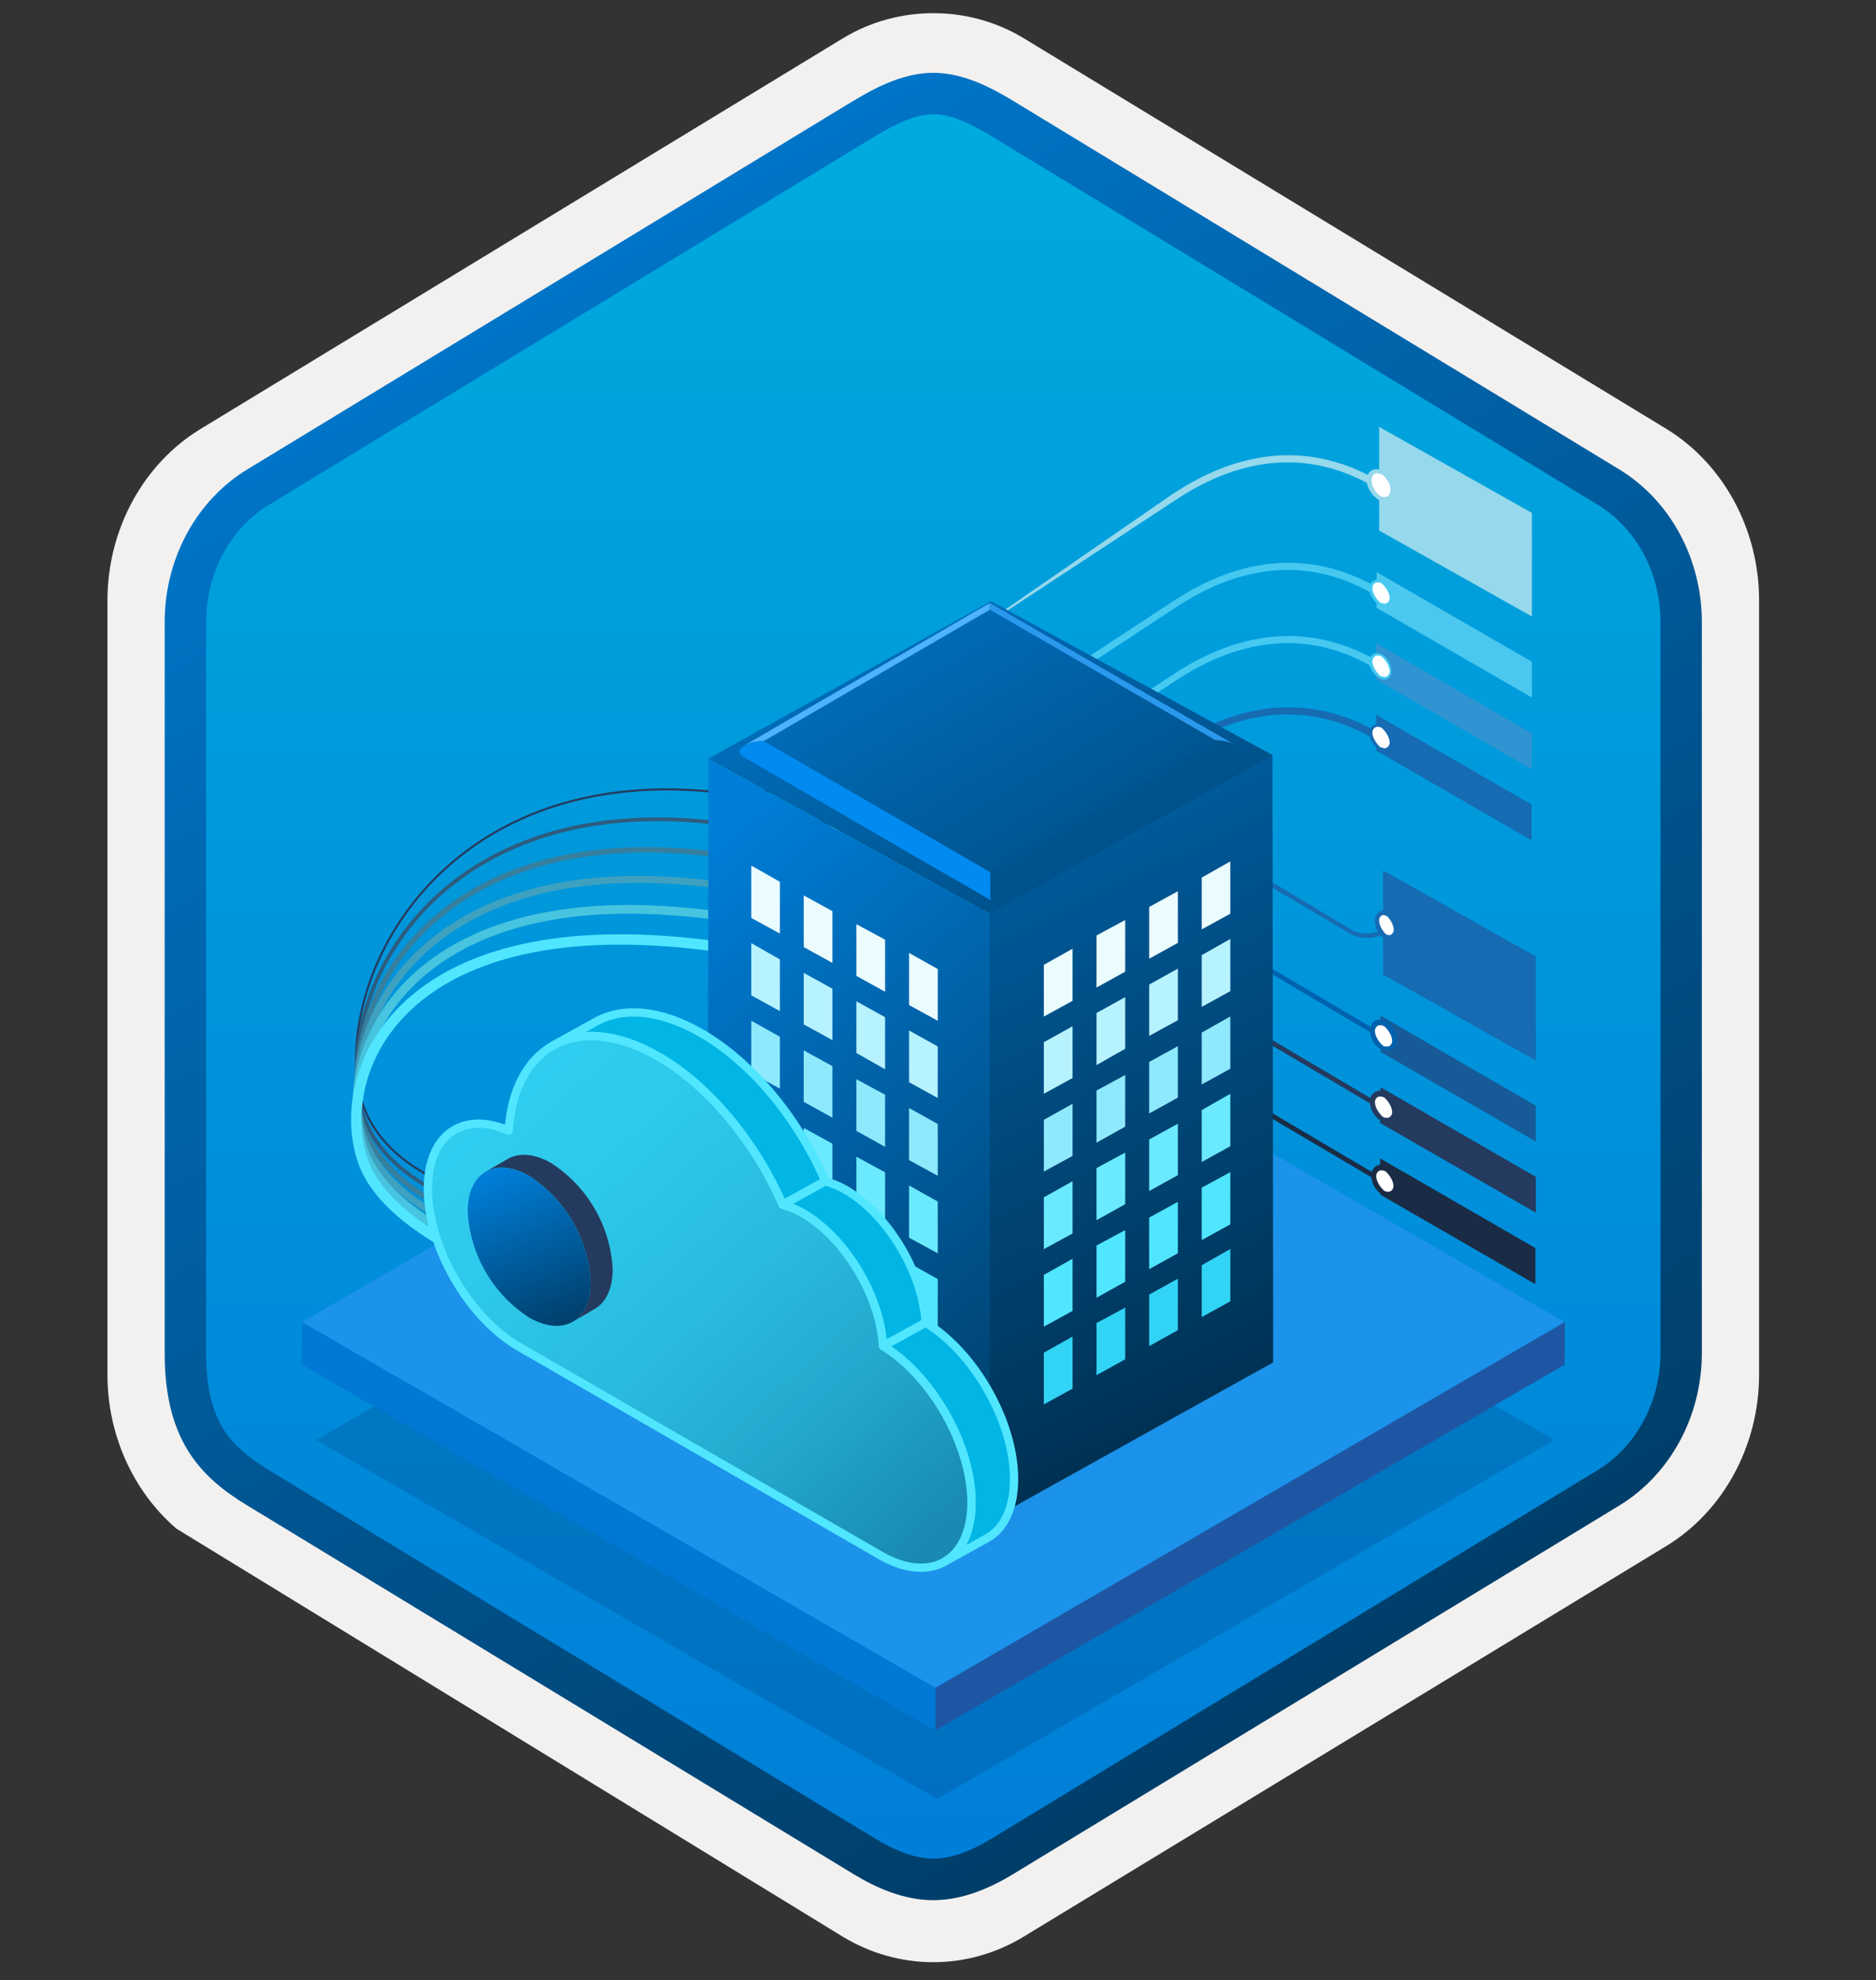 <svg width="181" height="191" viewBox="0 0 181 191" fill="none" xmlns="http://www.w3.org/2000/svg">
<rect x="0" y="0" width="181" height="191" fill="#333333" stroke="none"/>
<path d="M90.048 189.273C93.108 189.273 96.118 188.423 98.778 186.803L160.748 149.143C166.288 145.773 169.718 139.443 169.718 132.603V57.893C169.718 51.073 166.288 44.733 160.748 41.353L98.778 3.693C93.448 0.453 86.628 0.473 81.328 3.693L19.358 41.373C13.818 44.743 10.368 51.073 10.368 57.913V132.613C10.368 138.373 12.818 143.793 16.918 147.363V147.393L81.328 186.823C83.968 188.423 86.988 189.273 90.048 189.273ZM90.698 8.223C92.648 8.223 95.128 9.433 96.838 10.483L157.598 47.673C161.348 49.953 163.468 56.553 163.468 61.303L162.838 132.603C162.838 137.353 159.638 141.623 155.888 143.903L95.488 180.283C92.058 182.373 89.268 182.373 85.828 180.283L24.618 143.813C20.868 141.533 17.848 137.333 17.848 132.603V58.963C17.848 54.223 20.578 49.333 24.348 47.043L84.928 10.483C86.628 9.443 88.748 8.223 90.698 8.223Z" fill="#F2F1F0"/>
<path fill-rule="evenodd" clip-rule="evenodd" d="M97.948 11.803C95.498 10.303 92.778 9.553 90.048 9.553C87.318 9.553 84.598 10.313 82.148 11.803L26.018 46.133C20.998 49.203 17.888 54.953 17.888 61.203V129.303C17.888 135.533 20.988 141.303 26.018 144.373L82.148 178.703C84.598 180.203 87.318 180.953 90.048 180.953C92.778 180.953 95.498 180.213 97.948 178.703L154.078 144.373C159.098 141.303 162.208 135.533 162.208 129.303V61.203C162.208 54.973 159.108 49.223 154.078 46.133L97.948 11.803Z" fill="url(#paint0_linear_418_247)"/>
<path fill-rule="evenodd" clip-rule="evenodd" d="M90.048 11.023C91.728 11.023 93.618 11.893 95.678 13.143L154.148 48.683C157.798 50.903 160.208 55.173 160.208 60.003V130.483C160.208 135.303 157.798 139.583 154.148 141.803L95.688 177.343C93.728 178.533 91.808 179.283 90.058 179.283C88.308 179.283 86.388 178.533 84.428 177.343L25.948 141.813C23.938 140.583 22.488 139.383 21.508 137.773C20.528 136.173 19.888 133.953 19.888 130.493V60.013C19.888 55.183 22.298 50.913 25.948 48.693L84.408 13.153C86.498 11.903 88.358 11.023 90.048 11.023ZM97.758 180.773L156.218 145.233C161.138 142.243 164.198 136.623 164.198 130.493V60.013C164.198 53.883 161.138 48.263 156.218 45.273L97.758 9.733C95.648 8.453 92.938 7.023 90.048 7.023C87.148 7.023 84.438 8.463 82.348 9.723H82.338L23.868 45.273C18.948 48.263 15.888 53.883 15.888 60.013V130.493C15.888 134.453 16.628 137.443 18.088 139.853C19.548 142.253 21.608 143.853 23.868 145.223L82.328 180.763C84.548 182.113 87.218 183.293 90.038 183.293C92.858 183.293 95.538 182.123 97.758 180.773Z" fill="url(#paint1_linear_418_247)"/>
<path opacity="0.2" d="M149.981 138.906L90.431 173.513L30.492 138.907L90.042 104.3L149.981 138.906Z" fill="#003067"/>
<path d="M150.971 127.53L90.248 162.818L29.137 127.535L89.859 92.247L150.971 127.53Z" fill="#1B93EB"/>
<path d="M150.971 127.53L150.959 131.636L90.237 166.924L90.248 162.818L150.971 127.53Z" fill="#1F56A3"/>
<path d="M90.248 162.818L90.237 166.924L29.125 131.641L29.137 127.535L90.248 162.818Z" fill="#0078D4"/>
<path d="M133.065 41.178V51.177L147.8 59.471V49.472L133.065 41.178Z" fill="#96D8EC"/>
<path d="M147.761 81.053V77.601L132.779 68.952V72.403L147.761 81.053Z" fill="#166BB3"/>
<path d="M147.8 67.285V63.833L132.817 55.184V58.635L147.8 67.285Z" fill="#4BC8EF"/>
<path d="M147.761 74.188L147.8 70.736L132.779 62.05V65.54L147.761 74.188Z" fill="#2F94D1"/>
<path d="M133.444 83.966V94.004L148.181 102.298V92.26L133.444 83.966Z" fill="#166BB3"/>
<path d="M148.142 123.879V120.389L133.16 111.74V115.23L148.142 123.879Z" fill="#1A2C45"/>
<path d="M148.181 110.111V106.659L133.198 97.973V101.463L148.181 110.111Z" fill="#175A98"/>
<path d="M148.181 116.976V113.524L133.198 104.875L133.16 108.326L148.181 116.976Z" fill="#243A5E"/>
<path d="M133.537 100.356L133.775 99.959L113.699 88.106C102.28 80.889 103.005 82.751 91.11 89.254C90 89.889 88.652 89.889 87.462 89.334L87.224 89.809L87.303 89.73C88.572 90.364 90.158 90.364 91.427 89.651C103.084 83.227 102.121 81.445 113.461 88.502L133.537 100.356Z" fill="#0062AD"/>
<path d="M133.842 101.191C134.159 101.191 134.555 100.953 134.555 100.398C134.555 99.763 134.159 99.129 133.604 98.812C133.445 98.732 133.287 98.653 133.128 98.653C132.811 98.653 132.414 98.891 132.414 99.446C132.414 100.08 132.811 100.715 133.366 101.032C133.525 101.111 133.683 101.191 133.842 101.191Z" fill="white"/>
<path d="M133.128 98.891C132.89 98.891 132.652 99.129 132.652 99.446C132.652 99.922 133.049 100.556 133.445 100.873C133.604 100.953 133.683 100.953 133.842 100.953C134.08 100.953 134.318 100.715 134.318 100.398C134.318 99.922 133.921 99.287 133.525 98.97C133.287 98.891 133.207 98.891 133.128 98.891ZM133.128 98.336C133.366 98.336 133.525 98.415 133.762 98.494C134.397 98.811 134.793 99.605 134.793 100.318C134.793 100.953 134.397 101.349 133.842 101.349C133.604 101.349 133.445 101.27 133.207 101.191C132.573 100.873 132.176 100.08 132.176 99.367C132.176 98.811 132.573 98.336 133.128 98.336Z" fill="#0062AD"/>
<path d="M133.537 107.231L133.775 106.834L113.699 94.981C102.28 87.764 103.005 89.626 91.11 96.129C90 96.764 88.652 96.764 87.462 96.209L87.224 96.684L87.303 96.605C88.572 97.239 90.158 97.239 91.427 96.526C103.084 90.102 102.121 88.32 113.461 95.377L133.537 107.231Z" fill="#243A5E"/>
<path d="M133.842 108.066C134.159 108.066 134.555 107.828 134.555 107.273C134.555 106.638 134.159 106.004 133.604 105.687C133.445 105.607 133.287 105.528 133.128 105.528C132.811 105.528 132.414 105.766 132.414 106.321C132.414 106.955 132.811 107.59 133.366 107.907C133.525 107.986 133.683 108.066 133.842 108.066Z" fill="white"/>
<path d="M133.128 105.766C132.89 105.766 132.652 106.004 132.652 106.321C132.652 106.797 133.049 107.431 133.445 107.748C133.604 107.828 133.683 107.828 133.842 107.828C134.08 107.828 134.318 107.59 134.318 107.273C134.318 106.797 133.921 106.162 133.525 105.845C133.287 105.766 133.207 105.766 133.128 105.766ZM133.128 105.211C133.366 105.211 133.525 105.29 133.762 105.369C134.397 105.687 134.793 106.48 134.793 107.193C134.793 107.828 134.397 108.224 133.842 108.224C133.604 108.224 133.445 108.145 133.207 108.066C132.573 107.748 132.176 106.955 132.176 106.242C132.176 105.687 132.573 105.211 133.128 105.211Z" fill="#243A5E"/>
<path d="M133.662 114.356L133.9 113.959L113.824 102.106C102.405 94.889 103.13 96.751 91.235 103.254C90.125 103.889 88.777 103.889 87.587 103.333L87.349 103.809L87.428 103.73C88.697 104.364 90.283 104.364 91.552 103.651C103.209 97.227 102.246 95.445 113.586 102.502L133.662 114.356Z" fill="#1A2C45"/>
<path d="M133.967 115.191C134.284 115.191 134.68 114.953 134.68 114.398C134.68 113.763 134.284 113.129 133.729 112.812C133.57 112.732 133.412 112.653 133.253 112.653C132.936 112.653 132.539 112.891 132.539 113.446C132.539 114.08 132.936 114.715 133.491 115.032C133.65 115.111 133.808 115.191 133.967 115.191Z" fill="white"/>
<path d="M133.253 112.891C133.015 112.891 132.777 113.129 132.777 113.446C132.777 113.922 133.174 114.556 133.57 114.873C133.729 114.953 133.808 114.953 133.967 114.953C134.205 114.953 134.443 114.715 134.443 114.398C134.443 113.922 134.046 113.287 133.65 112.97C133.412 112.891 133.332 112.891 133.253 112.891ZM133.253 112.336C133.491 112.336 133.65 112.415 133.887 112.494C134.522 112.812 134.918 113.605 134.918 114.318C134.918 114.953 134.522 115.349 133.967 115.349C133.729 115.349 133.57 115.27 133.332 115.191C132.698 114.873 132.301 114.08 132.301 113.367C132.301 112.812 132.698 112.336 133.253 112.336Z" fill="#1A2C45"/>
<path d="M91.837 61.802C100.481 61.802 71.667 75.46 79.359 70.622L113.379 48.259C119.802 43.977 126.625 43.188 133.128 47.312L133.207 47.233L133.525 46.677C126.705 42.474 119.723 43.263 113.062 47.704L90.462 63.302C74.84 73.215 107.71 72.843 92.484 62.295L91.837 61.802L91.441 62.358L92.087 62.851C100.097 68.322 82.559 61.802 91.837 61.802Z" fill="#96D8EC"/>
<path d="M132.837 46.24C132.542 46.24 132.696 46.362 132.696 46.755C132.696 47.346 132.814 46.877 133.306 47.271C133.503 47.271 133.343 47.318 133.54 47.318C133.835 47.318 133.681 47.508 133.681 47.115C133.681 46.524 133.595 46.649 133.103 46.255C132.906 46.157 132.823 47.036 132.837 46.24ZM132.82 45.257C133.017 45.257 133.214 45.356 133.411 45.454C134.001 45.749 134.493 46.635 134.493 47.422C134.493 48.111 134.1 48.407 133.608 48.407C133.411 48.407 133.214 48.308 133.017 48.21C132.328 47.816 131.836 46.93 131.836 46.242C131.935 45.553 132.328 45.257 132.82 45.257Z" fill="#96D8EC"/>
<path d="M133.601 47.942C133.918 47.942 134.156 47.704 134.156 47.228C134.156 46.673 133.76 46.039 133.284 45.721C133.125 45.721 132.967 45.642 132.887 45.642C132.57 45.642 132.332 45.88 132.332 46.356C132.332 46.911 132.729 47.545 133.204 47.862C133.284 47.942 133.442 47.942 133.601 47.942Z" fill="white"/>
<path d="M77.587 81.851C86.231 81.851 71.667 85.835 79.359 80.997L113.379 58.634C119.802 54.352 126.625 53.563 133.128 57.687L133.207 57.608L133.525 57.052C126.705 52.849 119.723 53.638 113.062 58.079L78.962 80.442C63.34 90.355 93.21 91.843 77.984 81.296L77.462 80.302L77.066 80.858L77.587 81.851C68.309 81.851 85.597 87.322 77.587 81.851Z" fill="#45C9F1"/>
<path d="M133.601 58.317C133.918 58.317 134.156 58.079 134.156 57.603C134.156 57.048 133.759 56.414 133.284 56.096C133.125 56.096 132.966 56.017 132.887 56.017C132.57 56.017 132.332 56.255 132.332 56.731C132.332 57.286 132.728 57.92 133.204 58.237C133.284 58.317 133.442 58.317 133.601 58.317Z" fill="white"/>
<path d="M132.887 56.176C132.649 56.176 132.411 56.414 132.411 56.731C132.411 57.207 132.808 57.841 133.204 58.158C133.363 58.158 133.442 58.238 133.601 58.238C133.839 58.238 134.077 58 134.077 57.683C134.077 57.207 133.68 56.572 133.284 56.255C133.125 56.176 132.966 56.176 132.887 56.176ZM132.887 55.938C133.046 55.938 133.204 56.017 133.363 56.097C133.839 56.334 134.235 57.048 134.235 57.683C134.235 58.238 133.918 58.476 133.521 58.476C133.363 58.476 133.204 58.396 133.046 58.317C132.491 58 132.094 57.286 132.094 56.731C132.173 56.176 132.491 55.938 132.887 55.938Z" fill="#45C9F1"/>
<path d="M77.587 88.913C86.231 88.913 71.667 92.897 79.359 88.06L113.379 65.697C119.802 61.414 126.625 60.626 133.128 64.749L133.207 64.67L133.525 64.115C126.705 59.912 119.723 60.701 113.062 65.142L78.962 87.504C63.34 97.417 93.21 98.905 77.984 88.358L77.462 87.365L77.066 87.92L77.587 88.913C68.309 88.913 85.597 94.385 77.587 88.913Z" fill="#45C9F1"/>
<path d="M133.601 65.379C133.918 65.379 134.156 65.141 134.156 64.666C134.156 64.111 133.759 63.476 133.284 63.159C133.125 63.159 132.966 63.08 132.887 63.08C132.57 63.08 132.332 63.318 132.332 63.793C132.332 64.348 132.728 64.983 133.204 65.3C133.284 65.379 133.442 65.379 133.601 65.379Z" fill="white"/>
<path d="M132.887 63.238C132.649 63.238 132.411 63.476 132.411 63.794C132.411 64.269 132.808 64.904 133.204 65.221C133.363 65.221 133.442 65.3 133.601 65.3C133.839 65.3 134.077 65.062 134.077 64.745C134.077 64.269 133.68 63.635 133.284 63.318C133.125 63.238 132.966 63.238 132.887 63.238ZM132.887 63.001C133.046 63.001 133.204 63.08 133.363 63.159C133.839 63.397 134.235 64.111 134.235 64.745C134.235 65.3 133.918 65.538 133.521 65.538C133.363 65.538 133.204 65.459 133.046 65.379C132.491 65.062 132.094 64.349 132.094 63.794C132.173 63.238 132.491 63.001 132.887 63.001Z" fill="#45C9F1"/>
<path d="M77.587 95.788C86.231 95.788 71.667 99.772 79.359 94.935L113.379 72.572C119.802 68.289 126.625 67.501 133.128 71.624L133.207 71.545L133.525 70.99C126.705 66.787 119.723 67.576 113.062 72.017L78.962 94.379C63.34 104.292 93.21 105.78 77.984 95.233L77.462 94.24L77.066 94.795L77.587 95.788C68.309 95.788 85.597 101.26 77.587 95.788Z" fill="#166BB3"/>
<path d="M133.601 72.254C133.918 72.254 134.156 72.016 134.156 71.541C134.156 70.986 133.759 70.351 133.284 70.034C133.125 70.034 132.966 69.955 132.887 69.955C132.57 69.955 132.332 70.192 132.332 70.668C132.332 71.223 132.728 71.858 133.204 72.175C133.284 72.254 133.442 72.254 133.601 72.254Z" fill="white"/>
<path d="M132.887 70.113C132.649 70.113 132.411 70.351 132.411 70.668C132.411 71.144 132.808 71.779 133.204 72.096C133.363 72.096 133.442 72.175 133.601 72.175C133.839 72.175 134.077 71.937 134.077 71.62C134.077 71.144 133.68 70.51 133.284 70.193C133.125 70.113 132.966 70.113 132.887 70.113ZM132.887 69.876C133.046 69.876 133.204 69.955 133.363 70.034C133.839 70.272 134.235 70.986 134.235 71.62C134.235 72.175 133.918 72.413 133.521 72.413C133.363 72.413 133.204 72.334 133.046 72.254C132.491 71.937 132.094 71.224 132.094 70.668C132.173 70.113 132.491 69.876 132.887 69.876Z" fill="#166BB3"/>
<path fill-rule="evenodd" clip-rule="evenodd" d="M79.671 75.718C75.99 76.287 71.703 76.793 69.326 76.529C44.875 73.794 33.643 91.32 34.497 103.554C34.922 109.641 39.656 112.899 44.393 114.636C49.129 116.373 53.832 116.575 54.116 116.569L54.12 116.769C53.816 116.776 49.088 116.571 44.324 114.824C39.563 113.078 34.731 109.776 34.297 103.568C33.435 91.211 44.771 73.581 69.349 76.33C71.694 76.591 75.954 76.09 79.641 75.52C81.482 75.236 83.175 74.935 84.408 74.705C85.025 74.59 85.527 74.493 85.874 74.424C86.048 74.39 86.183 74.363 86.274 74.345L86.379 74.324L86.414 74.317C86.414 74.317 86.414 74.317 86.434 74.415C86.454 74.513 86.454 74.513 86.454 74.513L86.418 74.52L86.314 74.541C86.222 74.559 86.087 74.587 85.913 74.621C85.565 74.689 85.062 74.787 84.445 74.902C83.21 75.132 81.515 75.433 79.671 75.718Z" fill="#243A5E"/>
<path fill-rule="evenodd" clip-rule="evenodd" d="M41.794 87.081C36.299 92.42 34.077 99.514 34.689 105.199C35.295 110.835 40.001 114.059 44.683 115.877C47.018 116.784 49.331 117.335 51.091 117.658C51.971 117.819 52.711 117.924 53.246 117.987C53.513 118.019 53.728 118.041 53.884 118.054C53.962 118.061 54.024 118.066 54.07 118.069C54.093 118.07 54.111 118.071 54.125 118.072L54.142 118.072L54.147 118.072C54.148 118.072 54.149 118.072 54.149 118.072C54.248 118.07 54.331 118.149 54.333 118.248C54.335 118.348 54.256 118.43 54.157 118.432C54.083 118.434 53.738 118.409 53.203 118.345C52.662 118.28 51.914 118.175 51.026 118.012C49.252 117.686 46.915 117.131 44.553 116.213C39.84 114.383 34.96 111.084 34.331 105.237C33.707 99.439 35.971 92.236 41.543 86.822C47.12 81.403 55.999 77.785 68.589 79.132C71.807 79.467 76.292 79.32 79.981 79.089C81.824 78.973 83.465 78.836 84.645 78.729C85.235 78.675 85.71 78.628 86.037 78.595C86.201 78.578 86.328 78.565 86.413 78.556L86.511 78.546L86.543 78.542C86.543 78.542 86.544 78.542 86.563 78.721C86.583 78.9 86.583 78.9 86.583 78.9L86.549 78.904L86.451 78.914C86.365 78.923 86.238 78.936 86.074 78.953C85.745 78.986 85.269 79.033 84.678 79.087C83.495 79.195 81.851 79.332 80.004 79.448C76.313 79.68 71.802 79.828 68.551 79.49C56.053 78.152 47.284 81.746 41.794 87.081ZM86.563 78.721L86.583 78.9C86.682 78.889 86.753 78.8 86.742 78.701C86.731 78.603 86.642 78.531 86.543 78.542L86.563 78.721Z" fill="#2D5C7E"/>
<path fill-rule="evenodd" clip-rule="evenodd" d="M41.175 89.741C35.948 94.839 34.096 101.584 34.886 106.841C35.667 112.036 40.347 115.228 44.977 117.128C47.282 118.073 49.55 118.688 51.264 119.066C52.121 119.255 52.839 119.384 53.353 119.466C53.609 119.507 53.815 119.536 53.96 119.555C54.033 119.564 54.09 119.57 54.131 119.575C54.157 119.577 54.173 119.578 54.18 119.579C54.185 119.579 54.186 119.579 54.182 119.579C54.325 119.576 54.444 119.69 54.448 119.834C54.451 119.977 54.337 120.096 54.193 120.099C54.163 120.1 54.118 120.096 54.079 120.092C54.032 120.087 53.97 120.08 53.895 120.07C53.743 120.051 53.532 120.021 53.271 119.98C52.748 119.896 52.02 119.765 51.153 119.574C49.418 119.192 47.12 118.569 44.779 117.609C40.12 115.697 35.197 112.405 34.372 106.918C33.557 101.493 35.468 94.581 40.812 89.368C46.164 84.149 54.937 80.65 67.816 82.004C71.915 82.407 76.642 82.61 80.348 82.712C82.2 82.763 83.795 82.788 84.927 82.801C85.494 82.808 85.944 82.811 86.253 82.813C86.407 82.814 86.526 82.814 86.606 82.814L86.728 82.814C86.728 82.814 86.728 82.814 86.728 82.993L86.728 82.814C86.871 82.815 86.988 82.931 86.988 83.075C86.988 83.218 86.872 83.335 86.728 83.335L86.728 83.143C86.728 83.335 86.728 83.335 86.728 83.335L86.605 83.334C86.524 83.334 86.405 83.334 86.25 83.333C85.94 83.331 85.489 83.328 84.922 83.321C83.787 83.308 82.189 83.283 80.333 83.232C76.624 83.13 71.882 82.927 67.764 82.522L67.762 82.522C55.006 81.18 46.396 84.649 41.175 89.741Z" fill="#367F9E"/>
<path d="M54.222 121.412C53.987 121.417 36.724 118.408 34.742 108.537C32.759 98.667 40.834 82.516 67.014 85.102C76.952 86.046 86.878 87.381 86.878 87.381" stroke="#3EA1BF" stroke-width="0.68" stroke-miterlimit="10" stroke-linecap="round"/>
<path fill-rule="evenodd" clip-rule="evenodd" d="M39.933 95.049C35.241 99.683 34.119 105.716 35.261 110.101C35.822 112.253 37.255 114.115 39.136 115.706C41.017 117.296 43.32 118.594 45.57 119.617C47.819 120.64 50 121.383 51.628 121.871C52.441 122.114 53.115 122.293 53.588 122.412C53.824 122.471 54.01 122.514 54.137 122.543C54.201 122.557 54.249 122.567 54.282 122.574C54.294 122.577 54.303 122.578 54.309 122.579C54.513 122.605 54.672 122.776 54.677 122.987C54.682 123.219 54.498 123.411 54.266 123.416C54.237 123.417 54.214 123.414 54.21 123.414C54.201 123.413 54.194 123.412 54.19 123.411C54.18 123.41 54.172 123.408 54.165 123.407C54.157 123.406 54.148 123.404 54.139 123.402C54.131 123.401 54.122 123.399 54.113 123.397C54.074 123.389 54.021 123.377 53.953 123.362C53.819 123.332 53.627 123.287 53.384 123.226C52.9 123.106 52.214 122.923 51.387 122.675C49.734 122.18 47.515 121.425 45.222 120.382C42.932 119.34 40.554 118.005 38.594 116.348C36.635 114.691 35.068 112.69 34.448 110.313C33.231 105.638 34.438 99.296 39.343 94.451C44.255 89.599 52.826 86.294 66.264 87.567C73.245 88.205 80.207 89.427 87.119 91.228C87.343 91.286 87.478 91.516 87.419 91.74C87.361 91.965 87.131 92.099 86.907 92.041C80.038 90.251 73.122 89.037 66.187 88.404L66.186 88.404C52.912 87.146 44.617 90.422 39.933 95.049Z" fill="#47C4DF"/>
<path fill-rule="evenodd" clip-rule="evenodd" d="M39.332 97.724C34.909 102.108 34.143 107.764 35.449 111.709C36.089 113.644 37.558 115.396 39.46 116.943C41.357 118.487 43.648 119.797 45.872 120.86C48.094 121.922 50.233 122.73 51.819 123.273C52.611 123.544 53.264 123.748 53.717 123.885C53.944 123.953 54.121 124.004 54.241 124.038C54.301 124.055 54.346 124.068 54.377 124.076L54.411 124.085L54.421 124.088C54.688 124.16 54.846 124.434 54.774 124.701C54.703 124.967 54.428 125.126 54.162 125.054L54.291 124.571C54.162 125.054 54.162 125.054 54.162 125.054L54.16 125.054L54.158 125.053L54.148 125.05L54.111 125.04C54.078 125.031 54.03 125.018 53.968 125C53.843 124.965 53.661 124.912 53.429 124.842C52.965 124.703 52.301 124.494 51.495 124.219C49.885 123.668 47.707 122.846 45.441 121.762C43.177 120.68 40.809 119.33 38.828 117.719C36.852 116.111 35.224 114.212 34.499 112.023C33.076 107.722 33.933 101.668 38.627 97.014C43.326 92.355 51.8 89.159 65.509 90.383C72.274 90.999 77.734 92.272 81.505 93.392C83.391 93.952 84.855 94.474 85.85 94.858C86.348 95.049 86.728 95.206 86.985 95.316C87.113 95.37 87.211 95.413 87.277 95.443C87.31 95.457 87.336 95.469 87.353 95.477L87.373 95.486L87.378 95.488L87.38 95.489C87.38 95.489 87.38 95.489 87.202 95.873L87.38 95.489C87.63 95.605 87.74 95.903 87.623 96.154C87.507 96.404 87.209 96.513 86.959 96.396C86.959 96.396 86.959 96.396 86.959 96.396L86.955 96.394L86.938 96.387C86.924 96.38 86.901 96.37 86.87 96.356C86.809 96.329 86.716 96.288 86.593 96.236C86.346 96.13 85.977 95.978 85.491 95.791C84.518 95.416 83.079 94.903 81.221 94.35C77.503 93.246 72.11 91.988 65.42 91.379C51.886 90.171 43.749 93.344 39.332 97.724Z" fill="#50E6FF"/>
<path d="M136.681 88.271C135.493 88.459 136.212 87.927 133.444 89.599C132.504 90.191 131.362 90.191 130.355 89.673L120.413 83.681L120.212 84.125L130.22 90.043C131.295 90.635 132.638 90.635 133.713 89.969C136.337 88.552 136.056 88.271 136.681 88.271Z" fill="#166BB3"/>
<path opacity="0.15" d="M123.837 133.162L94.753 116.216L67.884 131.654L96.968 148.253L123.837 133.162Z" fill="url(#paint2_linear_418_247)"/>
<path d="M95.676 88.273L95.535 146.668L68.275 131.871L68.351 73.248L95.676 88.273Z" fill="url(#paint3_linear_418_247)"/>
<path d="M95.47 87.991L95.535 146.614L122.838 131.415L122.773 72.792L95.47 87.991Z" fill="url(#paint4_linear_418_247)"/>
<path d="M122.773 72.835L95.47 88.132L68.329 73.193L95.622 57.995L122.773 72.835Z" fill="url(#paint5_linear_418_247)"/>
<path d="M95.47 58.146C103.33 62.716 111.266 67.287 119.191 71.868C118.612 71.587 117.978 71.439 117.334 71.433L95.47 58.786V58.146Z" fill="#2A99ED"/>
<path d="M71.814 71.913C78.882 67.766 86.036 63.695 93.103 59.548C93.82 59.113 94.753 58.614 95.47 58.191V58.831L73.703 71.479C73.049 71.479 72.403 71.628 71.814 71.913V71.913Z" fill="#4EB3FF"/>
<path d="M95.611 86.85C92.463 84.983 89.249 83.203 86.101 81.346L71.814 73.052C71.634 72.948 71.484 72.799 71.38 72.618C71.239 72.336 71.597 71.619 73.671 71.478L95.535 84.125V86.633C95.576 86.699 95.602 86.773 95.611 86.85V86.85Z" fill="#018AF0"/>
<path d="M119.299 73.117L116.943 74.484C115.369 75.407 113.795 76.341 112.221 77.198L109.865 78.555L107.509 79.912C103.579 82.203 99.65 84.483 95.644 86.774V84.06L117.356 71.401C119.43 71.553 119.788 72.259 119.723 72.552C119.639 72.777 119.492 72.973 119.299 73.117V73.117Z" fill="#01538E"/>
<path d="M75.245 85.059V90.053L72.487 88.544V83.496L75.245 85.059Z" fill="#EBFCFF"/>
<path d="M80.315 87.892V92.886L77.546 91.355V86.372L80.315 87.892Z" fill="#EBFCFF"/>
<path d="M85.395 90.639V95.666L82.627 94.135V89.152L85.395 90.639Z" fill="#EBFCFF"/>
<path d="M90.476 93.473V98.467L87.708 96.947V91.92L90.476 93.473Z" fill="#EBFCFF"/>
<path d="M75.245 92.54V97.533L72.487 96.013V90.976L75.245 92.54Z" fill="#B7F2FF"/>
<path d="M80.315 95.373V100.334L77.546 98.814V93.842L80.315 95.373Z" fill="#B7F2FF"/>
<path d="M85.395 98.119V103.145L82.627 101.571V96.588L85.395 98.119Z" fill="#B7F2FF"/>
<path d="M90.476 100.941V105.913L87.708 104.393V99.4L90.476 100.941Z" fill="#B7F2FF"/>
<path d="M75.245 100.009V105.013L72.487 103.493V98.456L75.245 100.009Z" fill="#8FE9FC"/>
<path d="M80.315 102.842V107.814L77.546 106.283V101.322L80.315 102.842Z" fill="#8FE9FC"/>
<path d="M85.395 105.599V110.626L82.627 109.084V104.101L85.395 105.599Z" fill="#8FE9FC"/>
<path d="M90.476 108.422V113.416L87.708 111.907V106.88L90.476 108.422Z" fill="#8FE9FC"/>
<path d="M75.245 107.489V112.493L72.487 110.973V105.914L75.245 107.489Z" fill="#EBEBEB"/>
<path d="M80.315 110.322V115.294L77.546 113.763V108.802L80.315 110.322Z" fill="#6BEAFF"/>
<path d="M85.395 113.079V118.106L82.627 116.564V111.581L85.395 113.079Z" fill="#6BEAFF"/>
<path d="M90.476 115.902V120.896L87.708 119.387V114.349L90.476 115.902Z" fill="#6BEAFF"/>
<path d="M75.245 114.968V120.026L72.487 118.507V113.469L75.245 114.968Z" fill="#EBEBEB"/>
<path d="M80.315 117.857V122.829L77.546 121.298V116.337L80.315 117.857Z" fill="#EBEBEB"/>
<path d="M85.395 120.547V125.585L82.627 124.043V119.06L85.395 120.547Z" fill="#EBEBEB"/>
<path d="M90.476 123.382V128.376L87.708 126.856V121.829L90.476 123.382Z" fill="#50E6FF"/>
<path d="M75.245 122.448V127.452L72.487 125.932V120.884L75.245 122.448Z" fill="#EBEBEB"/>
<path d="M80.315 125.282V130.254L77.546 128.712V123.751L80.315 125.282Z" fill="#EBEBEB"/>
<path d="M85.395 128.027V133.053L82.627 131.522V126.539L85.395 128.027Z" fill="#EBEBEB"/>
<path d="M90.476 130.883V135.876L87.708 134.356V129.33L90.476 130.883Z" fill="#EBEBEB"/>
<path d="M115.945 84.653V89.647L118.702 88.138V83.09L115.945 84.653Z" fill="#EBFCFF"/>
<path d="M110.875 87.485V92.479L113.643 90.948V85.966L110.875 87.485Z" fill="#EBFCFF"/>
<path d="M105.794 90.233V95.259L108.562 93.728V88.746L105.794 90.233Z" fill="#EBFCFF"/>
<path d="M100.713 93.065V98.059L103.482 96.539V91.513L100.713 93.065Z" fill="#EBFCFF"/>
<path d="M115.945 92.133V97.127L118.702 95.607V90.57L115.945 92.133Z" fill="#B7F2FF"/>
<path d="M110.875 94.966V99.927L113.643 98.408V93.435L110.875 94.966Z" fill="#B7F2FF"/>
<path d="M105.794 97.713V102.739L108.562 101.165V96.182L105.794 97.713Z" fill="#B7F2FF"/>
<path d="M100.713 100.534V105.507L103.482 103.987V98.993L100.713 100.534Z" fill="#B7F2FF"/>
<path d="M115.945 99.603V104.607L118.702 103.088V98.05L115.945 99.603Z" fill="#8FE9FC"/>
<path d="M110.875 102.435V107.407L113.643 105.877V100.915L110.875 102.435Z" fill="#8FE9FC"/>
<path d="M105.794 105.192V110.218L108.562 108.677V103.694L105.794 105.192Z" fill="#8FE9FC"/>
<path d="M100.713 108.015V113.009L103.482 111.5V106.474L100.713 108.015Z" fill="#8FE9FC"/>
<path d="M115.945 107.081V112.086L118.702 110.566V105.507L115.945 107.081Z" fill="#6BEAFF"/>
<path d="M110.875 109.914V114.887L113.643 113.356V108.394L110.875 109.914Z" fill="#6BEAFF"/>
<path d="M105.794 112.673V117.699L108.562 116.157V111.174L105.794 112.673Z" fill="#6BEAFF"/>
<path d="M100.713 115.495V120.489L103.482 118.98V113.943L100.713 115.495Z" fill="#6BEAFF"/>
<path d="M115.945 114.562V119.621L118.702 118.101V113.064L115.945 114.562Z" fill="#50E6FF"/>
<path d="M110.875 117.449V122.421L113.643 120.891V115.929L110.875 117.449Z" fill="#50E6FF"/>
<path d="M105.794 120.142V125.179L108.562 123.637V118.654L105.794 120.142Z" fill="#50E6FF"/>
<path d="M100.713 122.974V127.968L103.482 126.448V121.422L100.713 122.974Z" fill="#50E6FF"/>
<path d="M115.945 122.042V127.047L118.702 125.527V120.479L115.945 122.042Z" fill="#32D4F5"/>
<path d="M110.875 124.875V129.847L113.643 128.306V123.344L110.875 124.875Z" fill="#32D4F5"/>
<path d="M105.794 127.621V132.647L108.562 131.117V126.134L105.794 127.621Z" fill="#32D4F5"/>
<path d="M100.713 130.477V135.471L103.482 133.951V128.924L100.713 130.477Z" fill="#32D4F5"/>
<path d="M89.304 127.591L85.202 129.836C89.942 132.743 93.736 139.42 93.736 144.934C93.736 147.744 92.751 149.722 91.153 150.635L95.254 148.366C96.869 147.454 97.838 145.475 97.838 142.666C97.838 137.175 94.043 130.482 89.304 127.591Z" fill="#01B5E4"/>
<path d="M81.552 114.753C80.943 114.409 80.296 114.138 79.623 113.945L75.521 116.214C76.194 116.406 76.842 116.677 77.451 117.022C81.561 119.387 84.927 125.023 85.202 129.852L89.304 127.583C89.029 122.754 85.662 117.135 81.552 114.753Z" fill="#01B5E4"/>
<path d="M50.104 129.932L84.927 150.021C87.35 151.425 89.562 151.555 91.153 150.634C92.743 149.714 93.736 147.744 93.736 144.934C93.736 139.419 89.942 132.742 85.202 129.835C84.927 124.991 81.561 119.387 77.451 117.005C76.843 116.658 76.195 116.387 75.521 116.198C72.913 110.264 68.505 104.797 63.523 101.915C59.486 99.606 55.901 99.388 53.277 100.898C50.895 102.286 49.337 105.096 49.078 109.069C47.052 108.172 45.243 108.188 43.87 108.972C42.256 109.892 41.287 111.87 41.287 114.68C41.287 120.292 45.227 127.122 50.104 129.932Z" fill="url(#paint6_linear_418_247)"/>
<path d="M67.625 99.637C63.587 97.328 60.003 97.11 57.379 98.62L53.277 100.897C55.901 99.379 59.518 99.597 63.523 101.906C68.513 104.789 72.913 110.255 75.521 116.189L79.623 113.92C77.039 107.978 72.623 102.512 67.625 99.637Z" fill="#01B5E4"/>
<path d="M89.304 127.589L85.202 129.834C89.942 132.74 93.736 139.418 93.736 144.932C93.736 147.742 92.751 149.72 91.153 150.633L95.254 148.364C96.869 147.451 97.838 145.473 97.838 142.664C97.838 137.173 94.043 130.48 89.304 127.589Z" stroke="#50E6FF" stroke-width="0.8" stroke-linejoin="round"/>
<path d="M81.552 114.752C80.943 114.407 80.296 114.136 79.623 113.944L75.521 116.213C76.194 116.405 76.842 116.676 77.451 117.02C81.561 119.386 84.927 125.022 85.202 129.85L89.304 127.581C89.029 122.753 85.662 117.133 81.552 114.752Z" stroke="#50E6FF" stroke-width="0.8" stroke-linejoin="round"/>
<path d="M67.625 99.637C63.587 97.328 60.003 97.11 57.379 98.62L53.277 100.896C55.901 99.379 59.518 99.597 63.523 101.906C68.513 104.788 72.913 110.254 75.521 116.189L79.623 113.92C77.039 107.977 72.623 102.511 67.625 99.637Z" stroke="#50E6FF" stroke-width="0.8" stroke-linejoin="round"/>
<path d="M50.104 129.933L84.927 150.021C87.35 151.426 89.562 151.555 91.153 150.635C92.743 149.714 93.736 147.744 93.736 144.934C93.736 139.42 89.942 132.742 85.202 129.836C84.927 124.991 81.561 119.388 77.451 117.006C76.843 116.659 76.195 116.388 75.521 116.198C72.913 110.264 68.505 104.798 63.523 101.915C59.486 99.606 55.901 99.388 53.277 100.898C50.895 102.287 49.337 105.097 49.078 109.069C47.052 108.173 45.243 108.189 43.87 108.972C42.256 109.893 41.287 111.871 41.287 114.681C41.287 120.292 45.227 127.123 50.104 129.933Z" stroke="#50E6FF" stroke-width="0.8" stroke-linejoin="round"/>
<path d="M53.204 112.206C51.59 111.261 50.063 111.164 48.99 111.794L46.858 113.021C47.94 112.399 49.434 112.488 51.073 113.441C52.798 114.56 54.234 116.072 55.263 117.853C56.291 119.634 56.884 121.633 56.991 123.687C56.991 125.56 56.321 126.917 55.255 127.498L57.387 126.255C58.453 125.641 59.106 124.317 59.114 122.452C59.009 120.398 58.418 118.399 57.391 116.619C56.363 114.838 54.929 113.325 53.204 112.206Z" fill="#243A5E"/>
<path d="M51.073 113.448C52.797 114.567 54.232 116.078 55.261 117.857C56.289 119.636 56.882 121.634 56.991 123.686C56.991 127.449 54.319 128.975 51.032 127.078C49.31 125.96 47.876 124.45 46.849 122.672C45.822 120.894 45.23 118.898 45.122 116.848C45.13 113.061 47.795 111.551 51.073 113.448Z" fill="url(#paint7_linear_418_247)"/>
<path d="M134.065 90.491C134.334 90.491 134.67 90.269 134.67 89.751C134.67 89.159 134.334 88.567 133.864 88.272C133.729 88.198 133.595 88.124 133.461 88.124C133.192 88.124 132.856 88.346 132.856 88.863C132.856 89.455 133.192 90.047 133.662 90.343C133.796 90.417 133.931 90.491 134.065 90.491Z" fill="white"/>
<path d="M133.461 88.272C133.259 88.272 133.058 88.493 133.058 88.789C133.058 89.233 133.393 89.825 133.729 90.121C133.864 90.195 133.931 90.195 134.065 90.195C134.267 90.195 134.468 89.973 134.468 89.677C134.468 89.233 134.132 88.641 133.796 88.346C133.662 88.346 133.595 88.272 133.461 88.272ZM133.461 87.828C133.662 87.828 133.796 87.902 133.998 87.976C134.535 88.272 134.871 89.011 134.871 89.677C134.871 90.269 134.535 90.639 134.065 90.639C133.864 90.639 133.729 90.565 133.528 90.491C132.99 90.195 132.655 89.455 132.655 88.789C132.655 88.272 132.99 87.828 133.461 87.828Z" fill="#166BB3"/>
<defs>
<linearGradient id="paint0_linear_418_247" x1="90.048" y1="9.553" x2="90.048" y2="180.952" gradientUnits="userSpaceOnUse">
<stop stop-color="#00ABDE"/>
<stop offset="1" stop-color="#007ED8"/>
</linearGradient>
<linearGradient id="paint1_linear_418_247" x1="36.168" y1="4.344" x2="202.845" y2="286.675" gradientUnits="userSpaceOnUse">
<stop stop-color="#007ED8"/>
<stop offset="0.707" stop-color="#002D4C"/>
</linearGradient>
<linearGradient id="paint2_linear_418_247" x1="82.757" y1="117.562" x2="110.669" y2="149.186" gradientUnits="userSpaceOnUse">
<stop/>
<stop offset="0.82" stop-opacity="0"/>
</linearGradient>
<linearGradient id="paint3_linear_418_247" x1="68.999" y1="79.791" x2="126.486" y2="146.476" gradientUnits="userSpaceOnUse">
<stop stop-color="#007ED8"/>
<stop offset="0.933" stop-color="#002D4C"/>
</linearGradient>
<linearGradient id="paint4_linear_418_247" x1="106.008" y1="27.05" x2="172.754" y2="164.165" gradientUnits="userSpaceOnUse">
<stop stop-color="#007ED8"/>
<stop offset="0.707" stop-color="#002D4C"/>
</linearGradient>
<linearGradient id="paint5_linear_418_247" x1="89.293" y1="39.321" x2="149.237" y2="140.678" gradientUnits="userSpaceOnUse">
<stop stop-color="#007ED8"/>
<stop offset="0.707" stop-color="#002D4C"/>
</linearGradient>
<linearGradient id="paint6_linear_418_247" x1="72.731" y1="163.371" x2="-13.83" y2="66.601" gradientUnits="userSpaceOnUse">
<stop stop-color="#198AB3"/>
<stop offset="0.11" stop-color="#22A5CB"/>
<stop offset="0.23" stop-color="#29BADE"/>
<stop offset="0.37" stop-color="#2EC9EB"/>
<stop offset="0.53" stop-color="#31D1F3"/>
<stop offset="0.78" stop-color="#32D4F5"/>
</linearGradient>
<linearGradient id="paint7_linear_418_247" x1="45.436" y1="113.99" x2="53.973" y2="134.624" gradientUnits="userSpaceOnUse">
<stop stop-color="#007ED8"/>
<stop offset="0.933" stop-color="#002D4C"/>
</linearGradient>
</defs>
</svg>
